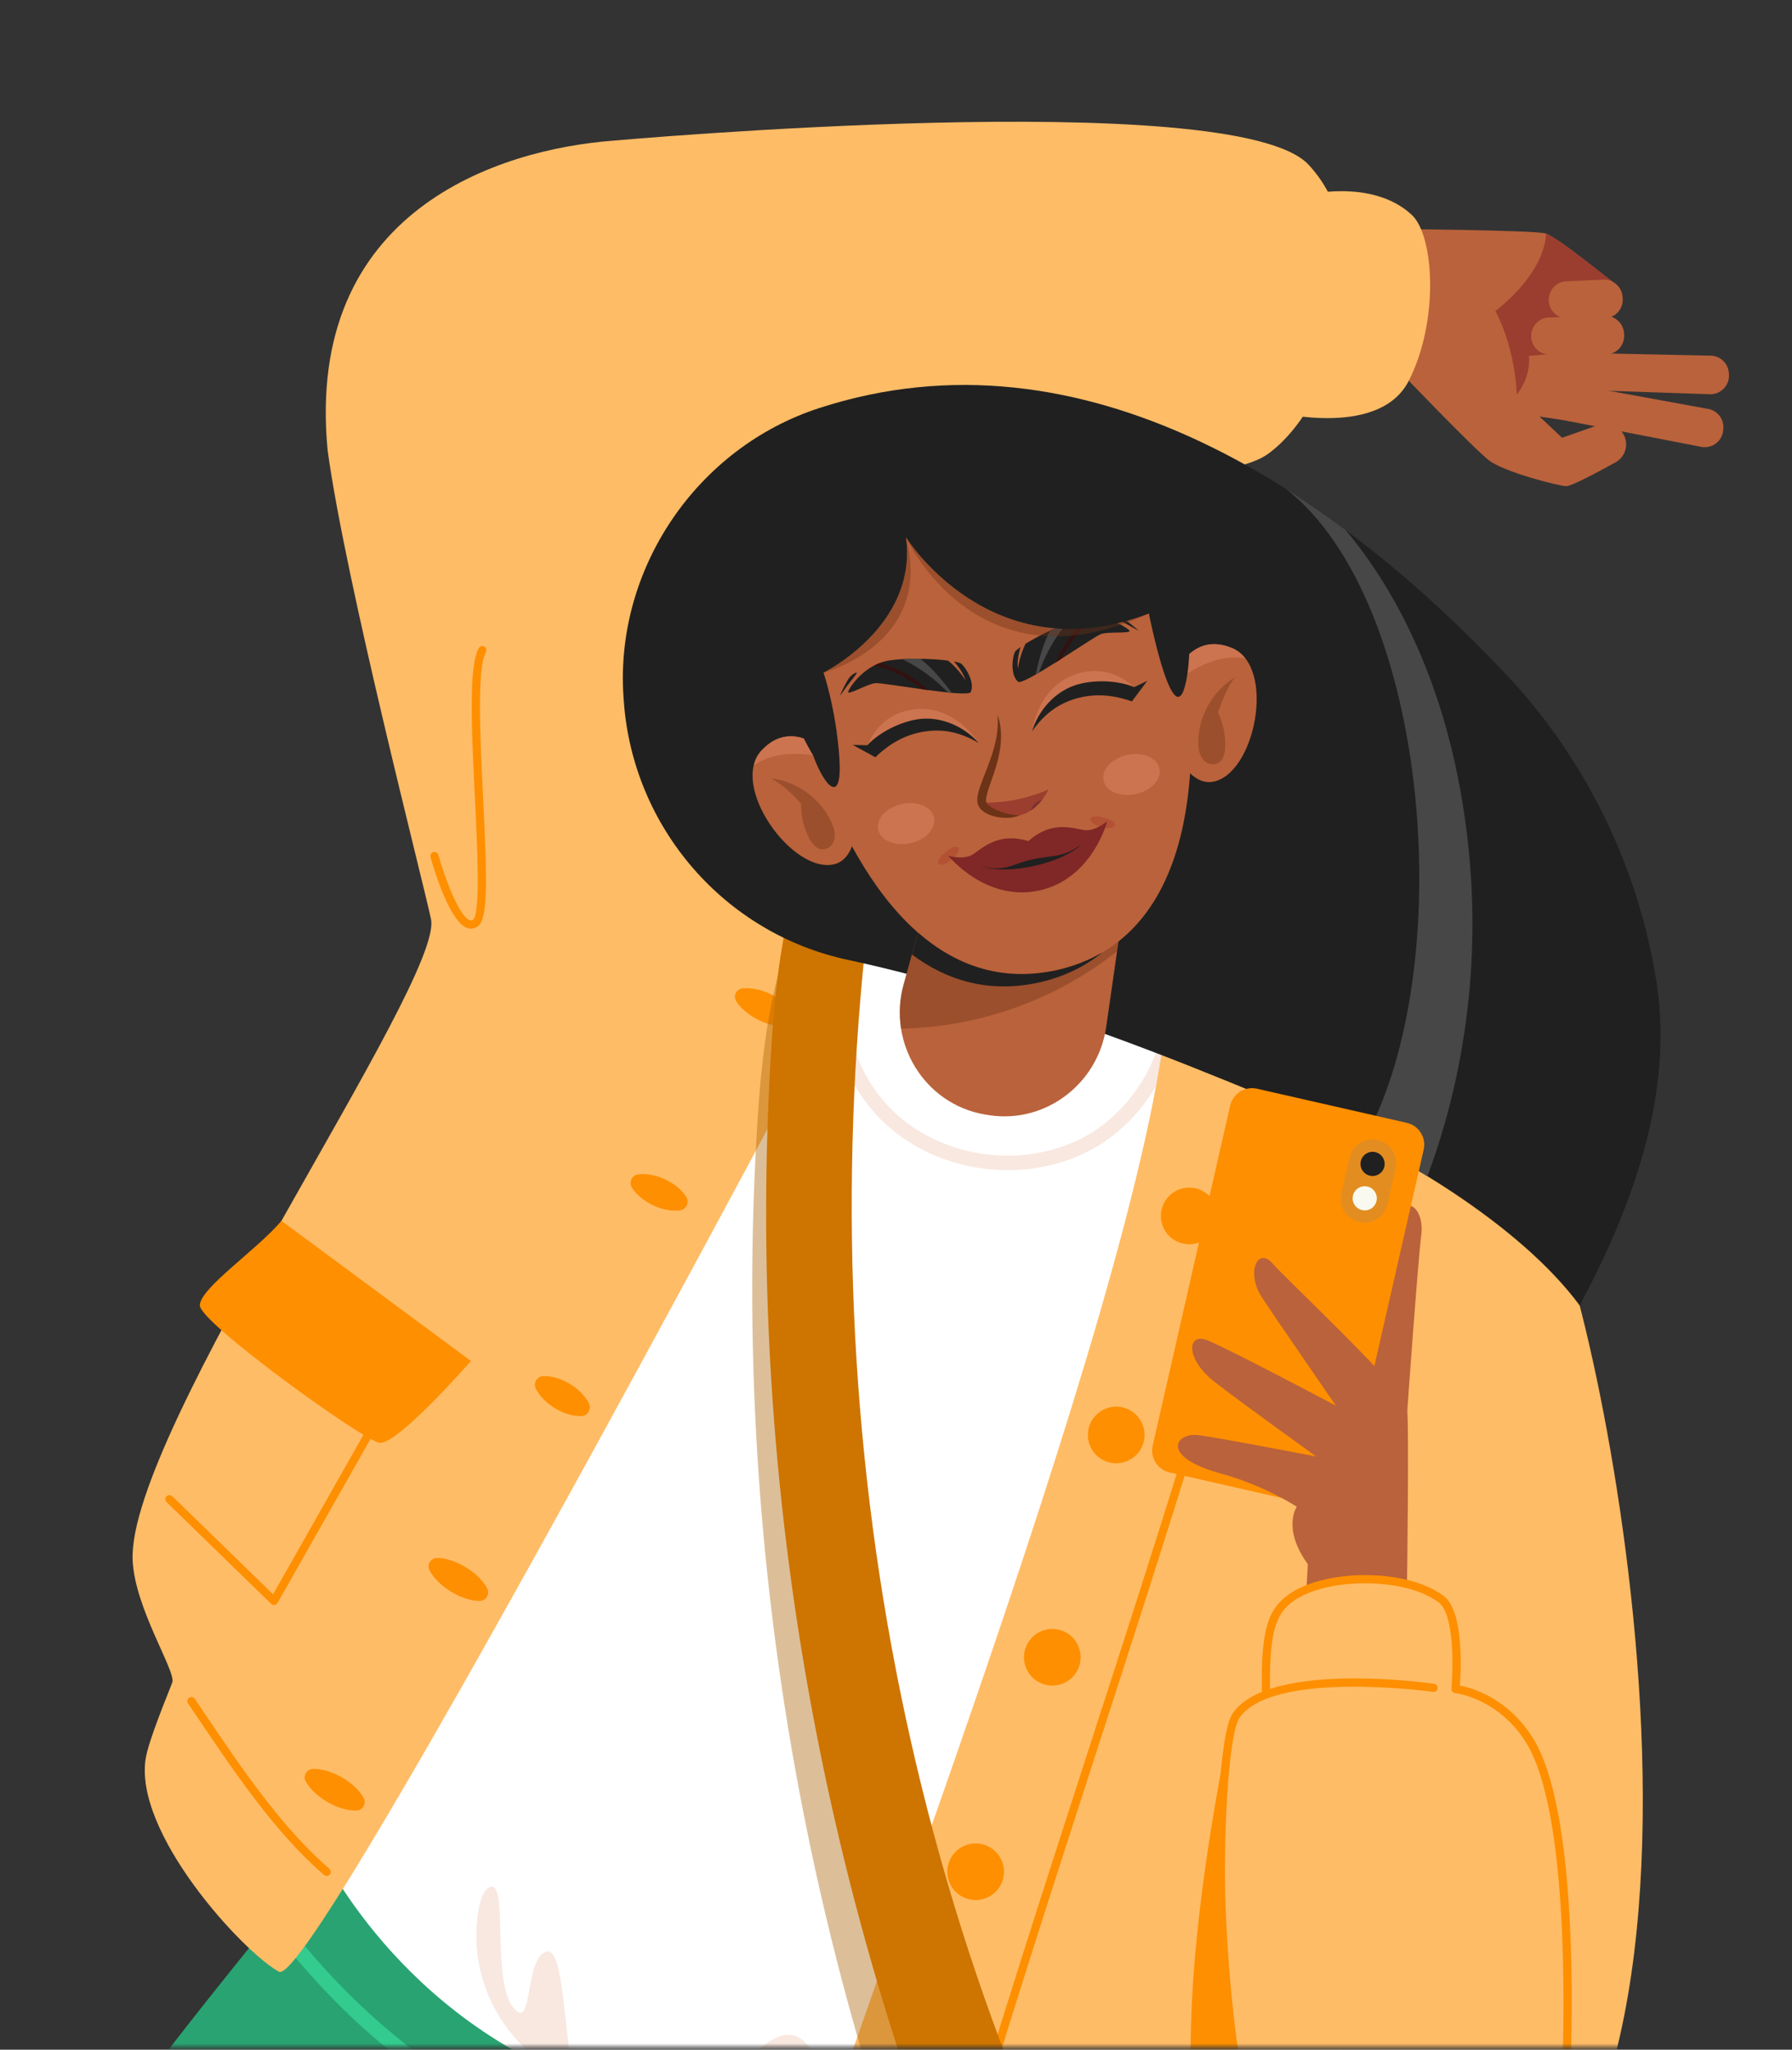 <svg width="438" height="501" viewBox="0 0 438 501" fill="none" xmlns="http://www.w3.org/2000/svg">
<rect x="0" y="0" width="438" height="501" fill="#333333" stroke="none"/>
<mask id="mask0_1331_5794" style="mask-type:luminance" maskUnits="userSpaceOnUse" x="0" y="0" width="438" height="501">
<path d="M437.783 0.405H0.553V500.405H437.783V0.405Z" fill="white"/>
</mask>
<g mask="url(#mask0_1331_5794)">
<path d="M83.483 448.919C77.604 455.516 27.641 515.478 15.779 537.01C13.602 540.963 93.02 608.127 101.238 609.863C109.455 611.599 218.019 610.914 219.923 607.142C226.887 593.35 228.294 506.588 228.294 506.588L83.483 448.919Z" fill="#29A372"/>
<path d="M101.238 609.862C100.846 609.779 100.288 609.545 99.587 609.177C113.019 575.175 127.014 536.709 127.154 536.324C127.493 535.397 128.517 534.918 129.444 535.256C130.371 535.593 130.849 536.618 130.513 537.545C130.374 537.928 116.543 575.938 103.175 609.82C102.306 609.929 101.646 609.948 101.238 609.862ZM215.922 533.565C178.219 539.366 131.985 522.461 126.056 518.249C126.392 517.184 126.872 515.547 127.472 513.499C128.818 508.9 131.606 499.384 132.576 497.941C133.225 497.309 133.303 496.277 132.729 495.552C132.115 494.778 130.996 494.651 130.219 495.261C129.037 496.197 127.825 499.58 124.043 512.494C123.8 513.323 123.57 514.107 123.359 514.823C116.612 511.801 91.486 499.016 68.01 467.396C67.249 468.323 66.472 469.273 65.679 470.243C90.129 502.894 115.748 515.454 122.302 518.276C122.215 518.718 122.227 519.431 122.87 520.178C126.992 524.968 176.218 543.354 216.522 537.092C216.323 535.913 216.123 534.735 215.922 533.565ZM132.65 510.986C130.612 511.908 129.706 514.307 130.628 516.345C131.549 518.383 133.949 519.289 135.987 518.367C138.025 517.445 138.931 515.046 138.009 513.008C137.087 510.97 134.688 510.064 132.65 510.986Z" fill="#33CB8E"/>
<path d="M285.365 245.461C265.742 238.099 215.141 224.238 215.141 224.238L77.127 449.983C77.127 449.983 94.867 490.662 141.3 508.63C187.733 526.598 215.369 517.352 215.369 517.352C215.369 517.352 246.198 418.355 267.414 347.078C288.63 275.802 285.365 245.461 285.365 245.461Z" fill="white"/>
<path d="M285.226 245.41C284.288 257.973 277.525 270.209 266.764 276.869C251.532 286.301 229.843 283.583 217.404 270.678C209.077 262.039 205.472 249.43 206.989 237.572L203.119 243.902C203.359 254.673 207.343 265.389 214.832 273.159C227.217 286.008 248.008 289.594 264.178 282.284C265.712 281.591 267.205 280.798 268.646 279.907C276.076 275.308 281.755 268.267 285.185 260.244C285.866 250.189 285.366 245.461 285.366 245.461C285.321 245.445 285.271 245.427 285.226 245.41Z" fill="#F8E8E0"/>
<path d="M149.761 34.392C122.153 36.491 74.467 51.326 80.077 110.047C84.462 142.286 103.606 216.192 105.347 224.69C108.469 239.933 31.255 349.948 32.415 381.24C32.853 393.065 43.161 408.631 42.098 411.277C38.551 420.099 36.209 426.527 35.674 429.451C32.306 447.856 59.639 477.369 68.199 481.941C76.759 486.512 215.142 224.239 215.142 224.239C215.142 224.239 160.786 67.127 149.761 34.392Z" fill="#FFBC66"/>
<path d="M66.973 392.307C66.714 392.307 66.464 392.206 66.276 392.024L40.722 367.158C40.326 366.772 40.317 366.14 40.702 365.744C41.088 365.348 41.72 365.339 42.116 365.724L66.741 389.687L93.037 343.287C93.31 342.808 93.92 342.64 94.4 342.91C94.881 343.182 95.049 343.793 94.777 344.273L67.841 391.8C67.688 392.07 67.419 392.253 67.112 392.297C67.067 392.304 67.02 392.307 66.973 392.307Z" fill="#FE8F00"/>
<path d="M285.365 245.461C279.532 318.874 195.664 526.909 196.765 539.398C197.866 551.887 229.306 574.036 237.637 570.919C245.968 567.802 260.646 548.564 260.646 548.564C260.646 548.564 296.462 563.157 314.165 550.608C331.868 538.06 346.207 329.639 346.207 329.639L285.365 245.461Z" fill="#FFBC66"/>
<path d="M115.128 226.988C114.843 226.988 114.554 226.942 114.263 226.848C109.871 225.43 105.963 212.157 105.224 209.511C105.076 208.979 105.387 208.428 105.918 208.279C106.449 208.127 107.002 208.441 107.15 208.973C108.749 214.7 112.261 224.101 114.876 224.945C115.08 225.01 115.312 225.034 115.644 224.768C117.466 223.312 116.662 206.879 116.074 194.879C115.271 178.474 114.512 162.979 116.998 158.434C117.263 157.95 117.871 157.772 118.356 158.037C118.84 158.302 119.019 158.91 118.753 159.394C116.537 163.444 117.353 180.093 118.072 194.781C119.074 215.261 119.266 224.433 116.892 226.33C116.348 226.767 115.748 226.988 115.128 226.988Z" fill="#FE8F00"/>
<path d="M299.548 427.038C283.797 508.614 293.426 535.351 299.966 555.433C305.21 554.891 310.154 553.451 314.165 550.608C314.701 550.228 315.234 549.659 315.764 548.931C299.003 523.333 296.18 474.385 299.548 427.038Z" fill="#FE8F00"/>
<path d="M296.97 294.352C298.545 297.836 296.997 301.938 293.513 303.513C290.029 305.088 285.927 303.54 284.352 300.056C282.777 296.572 284.325 292.47 287.809 290.895C291.293 289.32 295.395 290.868 296.97 294.352ZM269.973 344.432C266.489 346.007 264.941 350.108 266.516 353.593C268.091 357.077 272.192 358.625 275.677 357.05C279.161 355.475 280.709 351.374 279.134 347.889C277.558 344.404 273.457 342.857 269.973 344.432ZM254.352 398.769C250.868 400.344 249.32 404.445 250.895 407.93C252.47 411.414 256.571 412.962 260.056 411.387C263.54 409.812 265.088 405.711 263.513 402.226C261.938 398.741 257.837 397.194 254.352 398.769ZM235.619 451.191C232.135 452.766 230.587 456.867 232.162 460.352C233.737 463.836 237.839 465.384 241.323 463.809C244.807 462.234 246.355 458.132 244.78 454.648C243.205 451.164 239.103 449.616 235.619 451.191ZM219.134 503.131C215.65 504.706 214.102 508.807 215.677 512.292C217.252 515.776 221.354 517.324 224.838 515.749C228.322 514.174 229.87 510.073 228.295 506.588C226.72 503.103 222.619 501.556 219.134 503.131Z" fill="#FE8F00"/>
<path d="M181.526 241.571C182.874 241.445 184.075 241.621 185.234 241.887C186.385 242.167 187.479 242.566 188.524 243.066C189.57 243.563 190.562 244.173 191.497 244.902C192.426 245.642 193.308 246.478 194.04 247.625C194.664 248.602 194.377 249.899 193.4 250.523C193.117 250.704 192.797 250.809 192.484 250.842C191.13 250.98 189.927 250.807 188.77 250.538C187.618 250.258 186.525 249.859 185.486 249.347C184.445 248.839 183.453 248.228 182.519 247.499C181.592 246.756 180.708 245.923 179.97 244.788C179.342 243.821 179.616 242.528 180.583 241.9C180.874 241.71 181.203 241.602 181.526 241.571ZM155.12 287.356C154.124 287.978 153.821 289.289 154.442 290.285C155.127 291.382 155.954 292.174 156.824 292.877C157.701 293.566 158.634 294.135 159.615 294.601C160.595 295.071 161.627 295.428 162.717 295.665C163.812 295.891 164.951 296.021 166.238 295.838C166.515 295.797 166.8 295.7 167.054 295.544C168.061 294.927 168.377 293.611 167.76 292.605C167.081 291.496 166.255 290.7 165.383 290.001C164.506 289.312 163.573 288.744 162.586 288.289C161.601 287.83 160.568 287.474 159.479 287.237C158.383 287.014 157.245 286.881 155.963 287.052C155.677 287.092 155.383 287.193 155.12 287.356ZM131.923 336.56C130.869 337.077 130.434 338.351 130.951 339.405C131.52 340.566 132.263 341.438 133.057 342.226C133.859 343 134.73 343.661 135.658 344.225C136.585 344.792 137.576 345.253 138.635 345.599C139.701 345.935 140.822 346.18 142.121 346.129C142.401 346.117 142.694 346.049 142.963 345.92C144.027 345.409 144.475 344.132 143.964 343.068C143.401 341.896 142.66 341.02 141.864 340.236C141.062 339.462 140.191 338.802 139.256 338.248C138.323 337.691 137.332 337.231 136.272 336.885C135.204 336.552 134.085 336.304 132.793 336.344C132.504 336.354 132.201 336.424 131.923 336.56ZM105.836 381.051C104.828 381.592 104.449 382.848 104.991 383.856C105.646 385.075 106.475 386.008 107.356 386.855C108.245 387.689 109.203 388.41 110.22 389.035C111.235 389.663 112.315 390.184 113.464 390.592C114.619 390.99 115.83 391.296 117.221 391.308C117.551 391.31 117.896 391.233 118.208 391.068C119.225 390.532 119.616 389.274 119.08 388.256C118.432 387.026 117.605 386.09 116.722 385.246C115.833 384.412 114.874 383.691 113.851 383.077C112.83 382.46 111.749 381.939 110.6 381.531C109.443 381.136 108.234 380.827 106.85 380.804C106.511 380.8 106.157 380.879 105.836 381.051ZM75.515 432.638C74.519 433.205 74.172 434.472 74.739 435.467C75.421 436.665 76.27 437.571 77.168 438.391C78.074 439.197 79.046 439.889 80.074 440.483C81.1 441.08 82.188 441.569 83.342 441.942C84.502 442.305 85.715 442.575 87.1 442.545C87.427 442.537 87.767 442.451 88.072 442.281C89.077 441.719 89.437 440.449 88.875 439.444C88.199 438.235 87.352 437.326 86.452 436.509C85.546 435.703 84.574 435.012 83.54 434.429C82.508 433.843 81.419 433.355 80.265 432.982C79.103 432.622 77.892 432.349 76.514 432.367C76.178 432.372 75.829 432.459 75.515 432.638Z" fill="#FE8F00"/>
<path d="M285.365 245.461C327.506 250.435 366.68 277.529 378.394 296.258C390.108 314.988 435.954 526.835 352.663 559.56C269.372 592.285 310.633 344.422 310.633 344.422L285.365 245.461Z" fill="#FFBC66"/>
<path d="M233.539 535.558C233.445 535.558 233.35 535.545 233.256 535.517C232.726 535.361 232.424 534.804 232.58 534.275C243.417 497.628 255.005 461.833 266.212 427.214C283.174 374.815 299.196 325.321 311.529 276.694C311.665 276.158 312.211 275.838 312.745 275.97C313.28 276.106 313.604 276.651 313.469 277.186C301.118 325.875 285.087 375.398 268.115 427.83C256.913 462.435 245.329 498.22 234.499 534.841C234.369 535.277 233.971 535.558 233.539 535.558Z" fill="#FE8F00"/>
<path d="M320.649 94.866C320.552 94.866 320.455 94.852 320.357 94.822C319.829 94.66 319.531 94.101 319.693 93.573C323.775 80.207 325.12 65.8 323.582 51.907C323.521 51.358 323.917 50.864 324.466 50.803C325.039 50.744 325.51 51.139 325.57 51.687C327.137 65.847 325.766 80.533 321.605 94.157C321.475 94.589 321.078 94.866 320.649 94.866Z" fill="#FE8F00"/>
<path d="M79.847 458.53C79.616 458.53 79.383 458.45 79.194 458.287C67.273 447.984 57.297 433.181 48.495 420.119C47.637 418.846 46.791 417.591 45.958 416.362C45.648 415.904 45.768 415.283 46.225 414.972C46.683 414.662 47.304 414.782 47.614 415.239C48.448 416.469 49.295 417.726 50.154 419.002C58.886 431.959 68.783 446.645 80.502 456.773C80.92 457.134 80.966 457.766 80.605 458.184C80.406 458.413 80.127 458.53 79.847 458.53Z" fill="#FE8F00"/>
<path d="M260.525 74.088C254.102 74.088 240.526 67.894 224.83 60.732C208.449 53.258 189.883 44.786 179.55 43.929C179 43.883 178.59 43.4 178.636 42.85C178.681 42.299 179.165 41.882 179.715 41.936C190.396 42.822 208.323 51.002 225.66 58.912C240.506 65.686 254.537 72.088 260.517 72.088C260.571 72.088 260.624 72.088 260.677 72.086C261.345 72.073 261.664 71.982 261.799 71.926C261.455 70.261 254.311 64.897 249.063 60.957C237.629 52.373 229.529 45.953 229.443 41.514C229.422 40.453 229.862 39.527 230.714 38.834C231.145 38.486 231.773 38.551 232.121 38.979C232.469 39.408 232.404 40.037 231.975 40.386C231.598 40.692 231.434 41.028 231.443 41.475C231.516 45.282 242.352 53.417 250.264 59.357C260.624 67.135 264.469 70.292 263.726 72.598C263.262 74.035 261.347 74.073 260.717 74.086C260.655 74.087 260.59 74.088 260.525 74.088Z" fill="#FE8F00"/>
<path d="M133.571 477.013C128.05 478.552 130.427 497.563 125.224 490.351C120.021 483.139 124.558 458.133 119.358 461.44C117.831 462.411 116.825 465.938 116.514 470.672C115.449 486.93 125.021 502.134 140.153 508.173C140.22 508.2 140.287 508.226 140.353 508.253C137.837 498.071 137.949 475.793 133.571 477.013Z" fill="#F8E8E0"/>
<path d="M162.816 515.49C174.049 518.47 186.835 492.064 195.723 498.313C203.994 504.128 191.391 512.91 184.014 515.589C176.637 518.268 162.816 515.49 162.816 515.49Z" fill="#F8E8E0"/>
<path opacity="0.4" d="M248.797 601.239C200.593 500.713 178.41 387.842 184.986 276.55C186.102 257.663 188.149 238.379 196.286 221.298C200.552 225.018 205.844 228.967 210.111 232.687C193.417 358.074 215.792 488.02 278.836 597.683L248.797 601.239Z" fill="#A85F00"/>
<path d="M252.199 582.968C203.995 482.442 181.812 369.571 188.388 258.279C189.504 239.392 191.55 220.108 199.688 203.027C203.955 206.747 209.246 210.696 213.513 214.416C196.819 339.803 219.194 469.749 282.238 579.412" fill="#CE7400"/>
<path d="M394.259 68.919C392.813 67.996 380.604 57.87 377.747 57.057C374.89 56.244 338.994 55.943 338.994 55.943L342.094 90.751C342.094 90.751 360.34 109.821 364.047 112.607C367.754 115.393 380.878 118.778 382.825 118.829C384.037 118.861 390.301 115.534 394.86 113.016C397.491 111.563 398.266 108.146 396.525 105.696C395.226 103.868 392.874 103.12 390.757 103.862L381.801 107.001L376.286 101.807L383.473 102.908L391.978 91.242L391.925 72.066L394.259 68.919Z" fill="#BA623B"/>
<path d="M373.69 86.996L388.928 85.668L391.965 85.782L391.927 72.066L394.26 68.92C392.84 68.014 381.056 58.246 377.921 57.118C377.229 67.536 365.504 76.004 365.504 76.004C370.541 85.523 370.726 96.447 370.726 96.447C374.4 91.89 373.69 86.996 373.69 86.996Z" fill="#9B3D2F"/>
<path d="M416.012 109.261L383.439 102.943C381.053 102.595 379.355 100.444 379.571 98.042C379.8 95.502 382.074 93.649 384.607 93.937L417.207 99.894C419.634 100.17 421.407 102.316 421.221 104.751L421.194 105.113C420.995 107.736 418.615 109.641 416.012 109.261Z" fill="#BA623B"/>
<path d="M418.072 96.368L390.252 95.419C387.841 95.426 385.845 93.547 385.705 91.14C385.558 88.594 387.534 86.426 390.083 86.339L417.877 86.926C420.318 86.842 422.388 88.704 422.562 91.14L422.588 91.502C422.776 94.126 420.702 96.36 418.072 96.368Z" fill="#BA623B"/>
<path d="M392.452 86.643L378.785 86.672C376.374 86.679 374.378 84.801 374.238 82.393C374.091 79.847 376.067 77.679 378.616 77.592L392.257 77.202C394.698 77.118 396.768 78.98 396.942 81.416L396.968 81.778C397.157 84.401 395.083 86.635 392.452 86.643Z" fill="#BA623B"/>
<path d="M392.102 77.797L383.082 77.82C380.671 77.827 378.675 75.948 378.535 73.541C378.388 70.995 380.364 68.827 382.913 68.74L391.907 68.355C394.348 68.271 396.418 70.133 396.593 72.569L396.619 72.931C396.807 75.555 394.733 77.789 392.102 77.797Z" fill="#BA623B"/>
<path d="M318.172 47.863C318.172 47.863 335.22 43.264 345.123 52.576C350.484 57.616 351.825 78.305 344.346 93.044C336.867 107.782 309.831 100.301 309.831 100.301L318.172 47.863Z" fill="#FFBC66"/>
<path d="M160.214 87.257C162.597 99.228 165.916 116.654 168.076 128.668C172.841 126.113 175.334 118.966 176.982 118.459C188.816 114.824 293.11 123.11 309.897 110.968C326.684 98.827 338.049 59.726 319.828 40.248C301.606 20.77 149.761 34.391 149.761 34.391C153.105 52.041 156.708 69.64 160.214 87.257Z" fill="#FFBC66"/>
<path d="M386.104 319.081C371.542 299.371 341.149 281.282 318.511 271.9C293.491 261.531 268.402 251.137 242.348 243.74C230.769 240.452 219.099 237.136 207.336 234.638C177.092 228.215 154.726 202.344 152.477 171.507C152.45 171.132 152.423 170.758 152.397 170.383C150.231 139.017 170.34 109.465 200.191 99.756C264.98 78.685 325.874 119.975 368.266 165.008C387.727 185.681 400.673 212.394 404.936 240.458C409.069 267.667 398.878 295.23 386.104 319.081Z" fill="#202020"/>
<path d="M348.881 287.493C354.309 273.126 362.118 245.625 359.309 211.349C355.893 169.677 340.707 143.614 328.879 129.54C324.151 126.018 319.302 122.667 314.343 119.528C349.616 147.082 356.674 237.025 333.334 278.775C338.464 281.393 343.714 284.319 348.881 287.493Z" fill="#474747"/>
<path d="M203.133 184.958C203.133 184.958 194.131 174.818 186.132 183.442C178.133 192.066 193.825 213.879 204.014 211.214C209.07 209.891 209.264 201.854 209.264 201.854L203.133 184.958Z" fill="#BA623B"/>
<path opacity="0.4" d="M188.399 190.235C195.101 190.993 201.422 195.783 203.69 202.202C204.078 203.3 204.197 204.534 203.78 205.619C203.363 206.704 202.334 207.589 201.175 207.609C199.541 207.638 198.335 206.093 197.619 204.615C196.389 202.075 195.763 199.244 195.807 196.423C194.009 194.39 190.854 191.381 188.399 190.235Z" fill="#6C3317"/>
<path d="M203.133 184.958C203.133 184.958 194.131 174.818 186.132 183.442C185.177 184.471 184.569 185.693 184.239 187.034C186.084 185.83 188.205 184.99 190.348 184.604C194.64 183.832 199.007 184.473 203.302 185.424L203.133 184.958Z" fill="#CC744F"/>
<path d="M286.303 166.849C286.303 166.849 290.274 153.884 301.135 158.402C311.996 162.92 306.793 189.282 296.418 191.094C291.27 191.993 287.751 184.764 287.751 184.764L286.303 166.849Z" fill="#BA623B"/>
<path opacity="0.4" d="M301.897 165.523C296.116 168.999 292.36 175.983 292.966 182.764C293.07 183.923 293.475 185.096 294.305 185.909C295.135 186.722 296.439 187.099 297.501 186.636C299 185.983 299.454 184.077 299.49 182.435C299.552 179.614 298.945 176.779 297.732 174.231C298.523 171.633 300.141 167.586 301.897 165.523Z" fill="#6C3317"/>
<path d="M286.303 166.849C286.303 166.849 290.274 153.884 301.135 158.402C302.431 158.941 303.493 159.799 304.35 160.882C302.172 160.554 299.893 160.671 297.784 161.212C293.559 162.294 289.854 164.693 286.343 167.344L286.303 166.849Z" fill="#CC744F"/>
<path d="M275.036 218.602L270.373 251.033C268.397 264.777 255.724 274.594 241.982 272.612C241.493 272.542 241.003 272.462 240.51 272.374C225.926 269.756 216.903 254.942 220.854 240.661L227.926 215.101L275.036 218.602Z" fill="#BA623B"/>
<path opacity="0.4" d="M220.234 251.421C239.258 251.081 258.191 244.377 273.042 232.476L275.037 218.603L262.171 217.647C254.507 218.032 246.843 218.417 239.179 218.803C234.892 219.018 230.529 219.261 226.439 220.481L220.855 240.662C219.852 244.283 219.688 247.938 220.234 251.421Z" fill="#6C3317"/>
<path d="M192.774 160.471C190.65 143.898 198.559 120.751 231.234 113.637C263.909 106.523 280.726 124.286 285.684 140.241C286.922 144.225 288.648 151.647 289.834 160.696C293.39 187.843 292.079 229.633 258.131 237.165C224.125 244.429 205.558 206.967 197.505 180.799C194.821 172.077 193.305 164.609 192.774 160.471Z" fill="#BA623B"/>
<path d="M258.131 237.166C244.502 240.077 233.358 235.797 224.372 227.947L222.892 233.297C231.351 239.632 241.573 242.794 253.788 240.184C260.063 238.792 265.217 236.223 269.437 232.799C266.146 234.73 262.397 236.219 258.131 237.166Z" fill="#202020"/>
<path d="M211.898 182.715C211.898 182.715 214.16 174.4 223.639 173.358C233.494 172.275 239.215 181.592 239.215 181.592C239.215 181.592 234.546 176.767 227.62 176.501C220.823 176.239 211.898 182.715 211.898 182.715Z" fill="#CC744F"/>
<path d="M245.671 183.951C246.809 180.466 256.276 192.948 256.276 192.948C256.276 192.948 253.894 198.285 249.204 199.306C244.514 200.327 239.998 196.16 239.998 196.16C239.998 196.16 242.321 194.207 245.671 183.951Z" fill="#BA623B"/>
<path d="M239.994 196.164C239.994 196.164 243.047 198.97 246.742 199.406C246.759 199.402 246.763 199.417 246.78 199.413C247.56 199.507 248.37 199.485 249.199 199.305C253.897 198.282 256.281 192.944 256.281 192.944C256.318 193.095 251.9 194.805 247.819 195.572C243.737 196.338 239.994 196.164 239.994 196.164Z" fill="#9B3D2F"/>
<path d="M253.198 196.276C253.657 195.912 254.195 195.645 254.754 195.412C254.053 196.333 253.11 197.335 251.928 198.118C252.138 197.423 252.576 196.768 253.198 196.276Z" fill="#77312E"/>
<path d="M277.541 168.423C277.541 168.423 272.026 161.801 262.973 164.794C253.56 167.906 252.231 178.758 252.231 178.758C252.231 178.758 254.471 172.429 260.66 169.307C266.731 166.244 277.541 168.423 277.541 168.423Z" fill="#CC744F"/>
<path d="M233.932 208.66C233.154 209.76 231.95 210.936 230.429 211.302C230.084 211.385 229.699 211.363 229.459 211.181C228.969 210.807 229.564 209.863 229.885 209.447C230.411 208.765 231.166 208.214 231.907 207.676C232.546 207.212 233.503 206.723 234.069 207.128C234.546 207.468 234.288 208.156 233.932 208.66Z" fill="#B35133"/>
<path d="M267.368 201.38C268.533 202.057 270.117 202.626 271.652 202.326C272 202.258 272.342 202.078 272.484 201.813C272.774 201.269 271.84 200.658 271.376 200.413C270.614 200.012 269.699 199.824 268.8 199.643C268.026 199.487 266.953 199.44 266.606 200.044C266.315 200.551 266.835 201.07 267.368 201.38Z" fill="#B35133"/>
<path d="M237.458 209.017C239.664 207.849 243.544 203.176 251.352 205.591C257.448 200.148 262.92 202.785 265.412 202.93C267.904 203.075 270.626 200.711 270.626 200.711C270.626 200.711 265.709 208.314 252.567 211.176C239.426 214.037 231.792 209.167 231.792 209.167C231.792 209.167 235.252 210.186 237.458 209.017Z" fill="#802727"/>
<path d="M234.175 209.943C234.175 209.943 238.057 213.173 252.326 210.066C266.781 206.919 268.783 202.407 268.783 202.407L270.627 200.712C270.627 200.712 267.054 214.816 253.981 217.662C240.908 220.509 231.794 209.167 231.794 209.167L234.175 209.943Z" fill="#802727"/>
<path d="M252.326 210.066C257.456 208.949 259.72 209.75 264.38 206.393C262.406 208.232 258.63 210.373 252.676 211.67C246.721 212.967 242.397 212.589 239.837 211.737C245.873 213.217 247.196 211.183 252.326 210.066Z" fill="#202020"/>
<path d="M269.736 190.799C270.312 193.443 273.832 194.921 277.6 194.1C281.368 193.28 283.955 190.472 283.379 187.828C282.803 185.184 279.282 183.706 275.515 184.527C271.748 185.347 269.16 188.155 269.736 190.799Z" fill="#CC744F"/>
<path d="M228.299 199.821C228.875 202.465 226.287 205.273 222.519 206.093C218.752 206.913 215.231 205.435 214.655 202.792C214.079 200.148 216.667 197.34 220.434 196.52C224.202 195.699 227.723 197.177 228.299 199.821Z" fill="#CC744F"/>
<path d="M248.022 159.431C248.148 159.149 248.662 158.699 249.445 158.15C248.795 160.375 248.587 162.207 248.817 163.445C248.817 163.445 249.097 160.574 250.657 157.354C253.948 155.306 259.611 152.512 263.707 151.343C269.615 149.656 275.446 153.327 276.043 154.132C276.64 154.937 270.921 154.313 269.083 154.98C267.245 155.647 250.089 167.733 248.83 166.636C246.917 164.969 247.424 160.763 248.022 159.431ZM278.164 154.1C278.381 154.117 275.288 151.555 274.338 151.092C273.389 150.629 272.627 150.616 272.2 150.709C271.774 150.802 275 152.288 275.874 152.812C276.748 153.337 278.164 154.1 278.164 154.1Z" fill="#202020"/>
<path d="M266.025 150.941C266.551 150.903 267.068 150.906 267.578 150.932C265.739 152.308 264.105 153.967 262.698 155.787C261.421 157.439 260.336 159.225 259.36 161.073C258.923 161.351 258.487 161.629 258.051 161.903C259.785 157.683 262.543 153.887 266.025 150.941Z" fill="#331111"/>
<path d="M254.836 158.481C255.338 156.993 255.933 155.528 256.647 154.129C257.991 153.491 259.371 152.888 260.698 152.372C257.755 155.948 255.458 160.047 253.935 164.42C253.655 164.584 253.382 164.743 253.116 164.893C253.598 162.732 254.128 160.58 254.836 158.481Z" fill="#474747"/>
<path d="M237.267 169.152C236.578 170.673 215.95 166.814 214.001 166.972C212.052 167.129 207.109 170.075 207.318 169.095C207.527 168.115 211.303 162.352 217.378 161.43C221.588 160.791 227.901 160.977 231.745 161.471C234.503 163.751 235.951 166.246 235.951 166.246C235.646 165.025 234.695 163.445 233.179 161.691C234.119 161.865 234.773 162.061 235.005 162.265C236.104 163.228 238.314 166.842 237.267 169.152ZM206.923 167.825C207.499 166.985 209.816 164.292 209.39 164.385C208.964 164.478 208.276 164.806 207.605 165.622C206.934 166.438 205.185 170.054 205.376 169.948C205.376 169.948 206.347 168.665 206.923 167.825Z" fill="#202020"/>
<path d="M215.102 162.028C214.608 162.212 214.139 162.43 213.686 162.665C215.931 163.152 218.107 163.981 220.143 165.052C221.991 166.023 223.721 167.197 225.376 168.471C225.889 168.543 226.401 168.613 226.911 168.682C223.581 165.566 219.494 163.26 215.102 162.028Z" fill="#331111"/>
<path d="M228.413 164.235C227.337 163.09 226.188 162.005 224.957 161.03C223.469 161.008 221.964 161.033 220.542 161.117C224.705 163.145 228.499 165.918 231.702 169.263C232.025 169.296 232.339 169.326 232.643 169.353C231.306 167.585 229.93 165.849 228.413 164.235Z" fill="#474747"/>
<path d="M211.994 182.158C215.302 178.557 221.435 175.777 226.03 175.652C231.081 175.515 235.948 177.955 239.215 181.592C234.779 179.037 230.667 178.061 225.882 178.818C221.419 179.524 217.557 181.615 213.957 185.094L208.435 182.077L211.994 182.158Z" fill="#202020"/>
<path d="M261.752 167.874C265.982 166.077 272.716 166.056 277.222 167.956L280.426 166.403L276.659 171.443C271.938 169.776 267.557 169.479 263.204 170.693C258.538 171.994 255.203 174.591 252.231 178.759C253.689 174.092 257.101 169.85 261.752 167.874Z" fill="#202020"/>
<path d="M243.821 174.731C244.762 177.306 244.855 180.188 244.46 182.931C244.061 185.688 243.191 188.338 242.287 190.877C241.834 192.139 241.382 193.41 241.125 194.588C240.997 195.158 240.961 195.755 241.041 196.033C241.119 196.319 241.443 196.74 241.905 197.065C242.833 197.733 244.047 198.234 245.281 198.618C246.531 198.979 247.821 199.277 249.199 199.304C247.917 199.861 246.459 199.966 245.054 199.867C244.345 199.82 243.637 199.707 242.936 199.514C242.231 199.332 241.53 199.078 240.854 198.668C240.199 198.26 239.453 197.729 239.069 196.724C238.736 195.699 238.89 194.903 239.02 194.159C239.333 192.691 239.859 191.428 240.332 190.154C241.315 187.631 242.322 185.186 242.989 182.633C243.69 180.091 244.022 177.455 243.821 174.731Z" fill="#6C3317"/>
<path d="M198.72 184.584C201.567 192.421 205.951 196.993 205.15 185.17C204.348 173.347 201.287 164.403 201.287 164.403C201.287 164.403 224.388 153.029 221.438 131.335C221.438 131.335 242.187 164.754 280.804 149.964C280.804 149.964 287.442 183.368 290.238 164.625C293.034 145.883 285.246 95.46 225.663 112.333C164.178 129.744 198.72 184.584 198.72 184.584Z" fill="#202020"/>
<path opacity="0.4" d="M280.803 149.963C238.655 169.508 221.437 131.334 221.437 131.334C228.387 157.447 201.286 164.402 201.286 164.402C201.286 164.402 224.387 153.028 221.437 131.334C221.438 131.334 242.187 164.753 280.803 149.963Z" fill="#6C3317"/>
<path d="M343.973 344.718C343.973 344.718 346.542 308.585 347.385 301.878C348.228 295.171 343.308 291.007 339.962 299.007C336.616 307.007 331.188 330.781 331.188 330.781L343.973 344.718Z" fill="#BA623B"/>
<path d="M285.874 359.907L322.475 368.245C325.428 368.918 328.367 367.069 329.04 364.116L347.972 281.012C348.645 278.059 346.796 275.12 343.843 274.447L307.242 266.109C304.289 265.436 301.349 267.285 300.677 270.238L281.745 353.342C281.072 356.295 282.921 359.234 285.874 359.907Z" fill="#FE8F00"/>
<path d="M339.12 294.342L341.116 285.58C341.826 282.462 339.874 279.358 336.756 278.648C333.638 277.938 330.534 279.89 329.824 283.008L327.828 291.77C327.118 294.888 329.07 297.992 332.188 298.702C335.306 299.412 338.41 297.46 339.12 294.342Z" fill="#E38D21"/>
<path d="M332.605 283.831C332.243 285.422 333.238 287.005 334.829 287.367C336.42 287.729 338.003 286.734 338.365 285.143C338.727 283.552 337.732 281.969 336.141 281.607C334.551 281.245 332.968 282.24 332.605 283.831Z" fill="#202020"/>
<path d="M330.688 292.245C330.326 293.836 331.321 295.419 332.912 295.781C334.503 296.143 336.086 295.148 336.448 293.557C336.81 291.966 335.815 290.383 334.224 290.021C332.633 289.659 331.051 290.654 330.688 292.245Z" fill="#F9F9EF"/>
<path d="M343.903 386.865C343.903 386.865 344.46 347.727 343.891 343.781C343.322 339.835 313.653 311.936 311.226 309.021C307.426 304.457 304.485 310.978 308.372 317C311.63 322.047 326.522 343.583 326.522 343.583C326.522 343.583 299.732 329.388 294.974 327.548C290.217 325.708 289.536 332.122 297.07 337.927C304.604 343.732 321.715 356.008 321.715 356.008C321.715 356.008 295.12 350.873 292.402 350.738C287.066 350.473 283.846 356.176 298.392 360.167C309.265 363.15 316.961 368.297 316.961 368.297C316.961 368.297 313.285 373.532 319.661 382.334L319.33 388.492L330.898 386.061L343.903 386.865Z" fill="#BA623B"/>
<path d="M382.834 506.979C382.817 506.979 382.801 506.979 382.784 506.978C382.232 506.951 381.807 506.482 381.834 505.93C381.864 505.323 384.673 445.009 373.104 426.102C366.349 415.065 355.752 413.835 355.645 413.824C355.101 413.767 354.704 413.284 354.753 412.739C355.196 407.874 355.505 394.607 351.664 391.689C342.926 385.052 321.845 385.541 314.684 392.549C311.781 395.391 310.155 399.75 310.439 413.62C310.45 414.172 310.011 414.629 309.46 414.641C308.934 414.63 308.452 414.213 308.439 413.662C308.139 398.994 309.911 394.424 313.286 391.12C321.144 383.43 343.345 382.856 352.874 390.098C357.769 393.815 357.119 407.916 356.821 411.99C359.766 412.559 368.691 415.06 374.809 425.06C379.82 433.249 382.86 449.381 383.843 473.011C384.572 490.529 383.838 505.875 383.831 506.028C383.806 506.563 383.363 506.979 382.834 506.979Z" fill="#FE8F00"/>
<path d="M313.6 546.282C313.576 546.282 313.551 546.281 313.526 546.279C312.975 546.239 312.561 545.759 312.602 545.209C312.584 544.933 312.103 543.835 311.593 542.673C308.378 535.351 299.84 515.898 297.655 468.393C296.897 451.894 297.95 423.71 301.263 418.829C309.995 405.955 348.891 411.322 350.541 411.557C351.088 411.635 351.468 412.141 351.391 412.688C351.313 413.235 350.81 413.621 350.26 413.538C349.867 413.482 310.957 408.105 302.917 419.952C300.198 423.958 298.826 450.327 299.652 468.302C301.819 515.436 310.249 534.641 313.423 541.87C314.263 543.784 314.647 544.657 314.595 545.356C314.558 545.881 314.119 546.282 313.6 546.282Z" fill="#FE8F00"/>
<path d="M68.795 298.405C62.885 305.428 48.846 314.866 48.846 319.081C48.846 323.296 88.411 351.8 92.665 352.65C96.919 353.501 115.105 332.655 115.105 332.655L68.795 298.405Z" fill="#FE8F00"/>
</g>
</svg>

